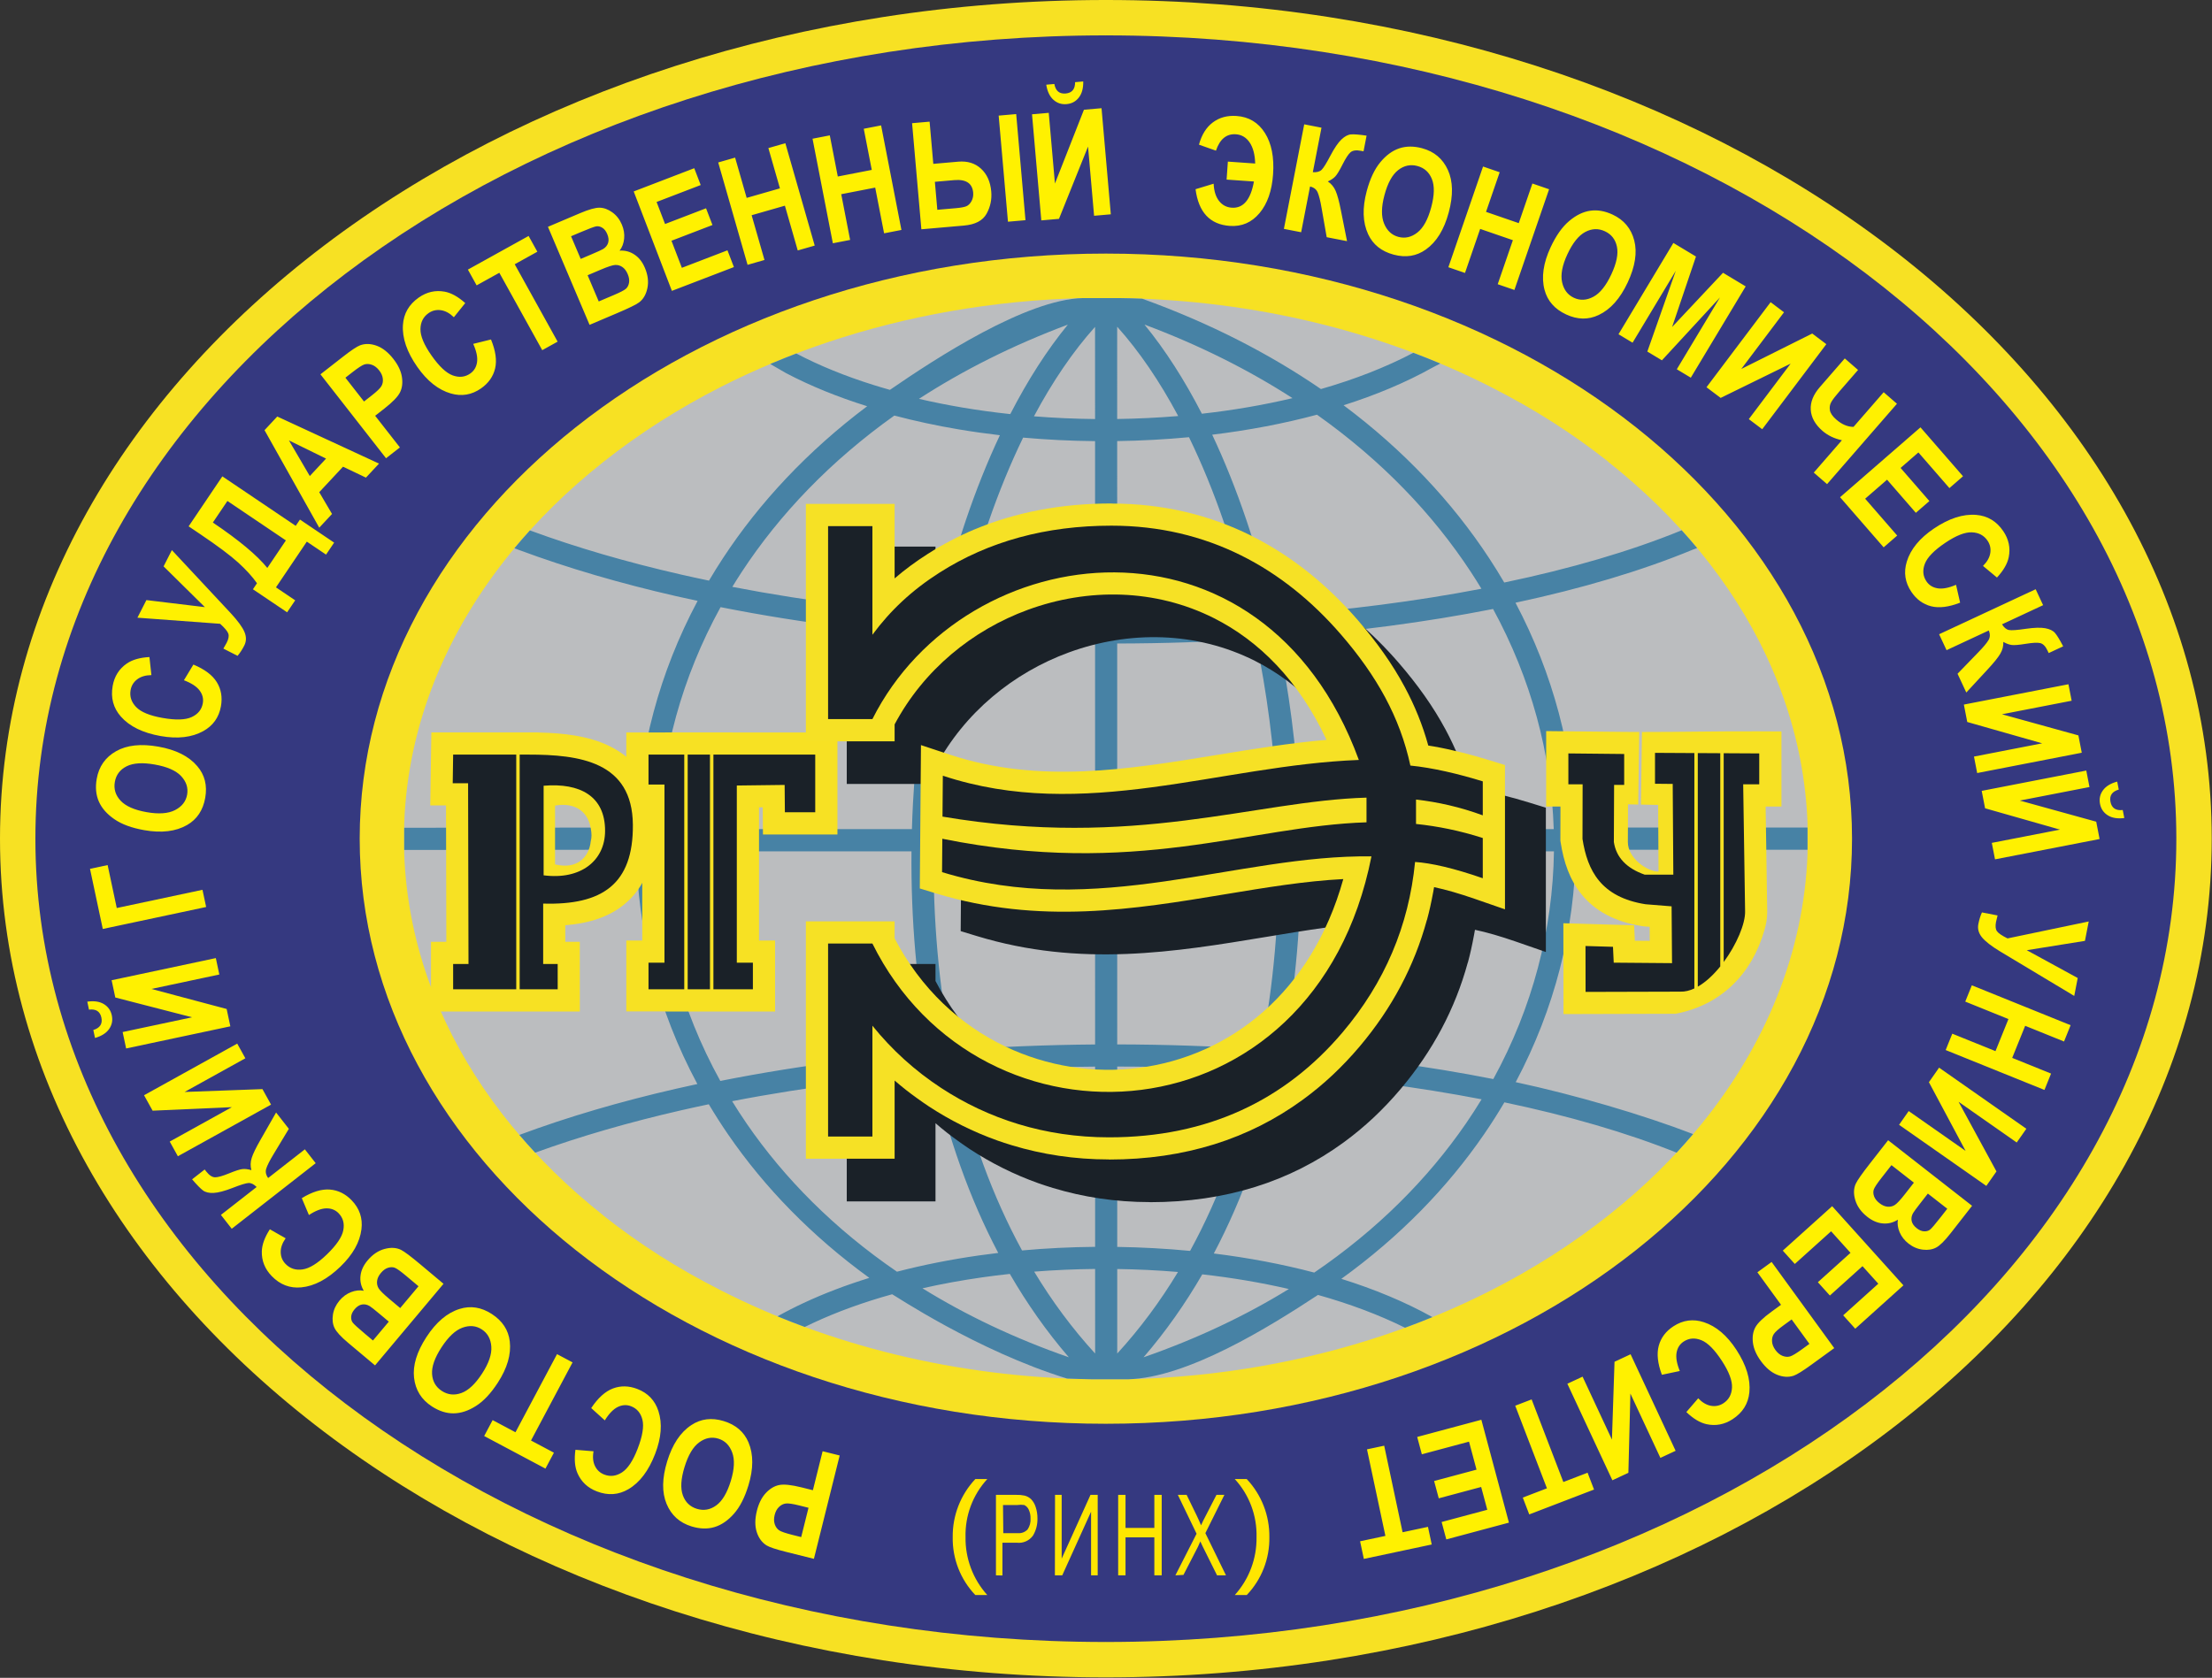 <?xml version="1.0" encoding="UTF-8" standalone="no"?> <svg xmlns="http://www.w3.org/2000/svg" xmlns:xlink="http://www.w3.org/1999/xlink" width="2835px" height="2151px" viewBox="0 0 2835 2151"><rect x="0" y="0" width="2835" height="2151" fill="#333333" stroke="none"/> <!-- Generator: Sketch 39.1 (31720) - http://www.bohemiancoding.com/sketch --> <title>logo</title> <desc>Created with Sketch.</desc> <defs></defs> <g id="Page-1" stroke="none" stroke-width="1" fill="none" fill-rule="evenodd"> <g id="logo" transform="translate(0, -1)"> <g id="Page-1"> <g id="Group"> <g> <g> <path d="M1417.325,0.996 C2199.96,0.996 2834.65,482.487 2834.65,1076.188 C2834.65,1669.89 2199.96,2151.38 1417.325,2151.38 C634.69,2151.38 0,1669.89 0,1076.188 C0,482.487 634.69,0.996 1417.325,0.996" id="Fill-1" fill="#F7E123"></path> <path d="M1417.382,46.356 L1417.382,46.526 L1417.325,46.526 L1417.212,46.526 L1417.212,46.356 C1036.082,46.366 691.509,163.214 442.568,352.063 C197.184,538.214 45.37,794.309 45.36,1076.148 L45.54,1076.148 L45.54,1076.188 L45.54,1076.251 L45.36,1076.251 C45.38,1358.078 197.184,1614.151 442.551,1800.302 C691.504,1989.174 1036.105,2106.018 1417.268,2106.024 L1417.268,2105.847 L1417.325,2105.847 L1417.439,2105.847 L1417.439,2106.024 C1798.569,2106.006 2143.141,1989.163 2392.08,1800.314 C2637.47,1614.163 2789.29,1358.067 2789.29,1076.228 L2789.12,1076.228 L2789.12,1076.188 L2789.12,1076.126 L2789.29,1076.126 C2789.27,794.304 2637.47,538.225 2392.1,352.074 C2143.147,163.214 1798.541,46.356 1417.382,46.356" id="Fill-3" fill="#353980"></path> <path d="M1417.365,326.099 L1417.365,326.227 L1417.325,326.227 L1417.246,326.227 L1417.246,326.099 C1151.58,326.111 911.396,411.216 737.872,548.765 C566.827,684.354 461.002,870.884 460.998,1076.159 L461.121,1076.159 L461.121,1076.188 L461.121,1076.234 L460.998,1076.234 C461.01,1281.501 566.827,1468.018 737.86,1603.603 C911.392,1741.161 1151.596,1826.273 1417.286,1826.277 L1417.286,1826.149 L1417.325,1826.149 L1417.405,1826.149 L1417.405,1826.277 C1683.071,1826.265 1923.255,1741.161 2096.779,1603.611 C2267.82,1468.022 2373.65,1281.493 2373.65,1076.217 L2373.53,1076.217 L2373.53,1076.188 L2373.53,1076.143 L2373.65,1076.143 C2373.64,870.875 2267.82,684.358 2096.791,548.778 C1923.255,411.216 1683.051,326.103 1417.365,326.099" id="Fill-5" fill="#F7E123"></path> <path d="M1435.089,383.15 L1417.371,383.15 L1417.32,383.15 L1387.717,383.15 C1272.035,386.053 1161.839,405.923 1061.011,439.668 C1037.863,447.415 1014.522,456.22 991.072,466.009 C968.106,475.594 945.972,485.816 924.759,496.585 C869.92,524.423 819.11,556.877 773.219,593.258 L773.162,593.184 L773.162,593.303 C750.481,611.277 729.29,629.923 709.723,649.144 C689.864,668.638 671.384,688.889 654.4,709.788 C571.979,811.219 522.524,930.226 518.039,1057.201 L518.039,1076.154 L518.039,1076.182 L518.039,1076.239 L518.039,1094.988 C519.974,1150.197 530.407,1203.96 548.37,1255.412 C554.99,1274.377 562.508,1292.795 570.858,1310.587 C614.752,1404.135 684.4,1488.742 773.202,1559.119 L773.976,1559.893 C796.48,1577.679 820.226,1594.572 845.081,1610.44 C869.237,1625.865 895.674,1640.896 924.269,1655.439 C1061.575,1725.275 1224.657,1766.699 1400.262,1769.226 L1417.286,1769.226 L1417.32,1769.226 L1417.411,1769.226 L1445.721,1769.226 C1561.853,1766.437 1672.453,1746.573 1773.634,1712.708 C1796.782,1704.962 1820.123,1696.157 1843.579,1686.367 C1866.539,1676.782 1888.668,1666.566 1909.892,1655.791 C1964.731,1627.954 2015.535,1595.494 2061.426,1559.119 L2061.483,1559.193 L2061.483,1559.073 C2084.165,1541.099 2105.355,1522.453 2124.922,1503.233 C2144.781,1483.739 2163.26,1463.488 2180.25,1442.588 C2262.58,1341.271 2312.03,1222.39 2316.61,1095.568 L2316.61,1076.222 L2316.61,1076.182 L2316.61,1076.143 L2316.61,1056.524 C2314.6,1001.605 2304.15,948.155 2286.28,896.964 C2279.66,877.999 2272.14,859.581 2263.79,841.789 C2219.9,748.241 2150.25,663.635 2061.449,593.258 L2060.561,592.364 L2060.493,592.307 C2038.039,574.583 2014.339,557.753 1989.564,541.936 C1965.408,526.512 1938.971,511.48 1910.376,496.938 C1773.247,427.192 1610.432,385.769 1435.089,383.15" id="Fill-7" fill="#BBBDBF"></path> <path d="M1431.816,419.833 L1431.828,538.151 C1458.026,537.781 1484.168,536.517 1510.042,534.355 C1486.405,490.091 1460.149,451.388 1431.816,419.833 L1431.816,419.833 L1431.816,419.833 L1431.816,419.833 Z M1431.828,566.467 L1431.845,797.599 C1489.643,797.514 1547.021,795.687 1603.283,792.158 C1583.692,707.438 1556.668,628.933 1523.879,561.492 C1493.485,564.355 1462.676,566.023 1431.828,566.467 L1431.828,566.467 L1431.828,566.467 L1431.828,566.467 Z M1431.845,825.978 L1431.862,1063.963 L1638.213,1063.963 C1637.888,1053.353 1637.456,1042.761 1636.892,1032.186 C1633.039,959.566 1623.619,888.074 1609.441,820.138 C1551.17,823.9 1491.721,825.87 1431.845,825.978 L1431.845,825.978 L1431.845,825.978 L1431.845,825.978 Z M1431.862,1092.421 L1431.879,1339.928 C1494.043,1340.042 1555.752,1342.153 1616.152,1346.211 C1632.515,1263.603 1639.63,1177.727 1638.799,1092.421 L1431.862,1092.421 L1431.862,1092.421 L1431.862,1092.421 Z M1431.879,1368.295 L1431.896,1599.53 C1463.189,1599.996 1494.442,1601.704 1525.267,1604.658 C1563.857,1534.104 1591.729,1456.003 1610.21,1374.209 C1551.739,1370.384 1492.04,1368.386 1431.879,1368.295 L1431.879,1368.295 L1431.879,1368.295 L1431.879,1368.295 Z M1431.896,1627.868 L1431.907,1736.237 C1461.242,1704.193 1487.139,1669.133 1509.763,1631.665 C1484.009,1629.507 1457.975,1628.25 1431.896,1627.868 L1431.896,1627.868 L1431.896,1627.868 L1431.896,1627.868 Z M1403.563,1736.22 L1403.552,1627.806 C1377.404,1628.067 1351.297,1629.211 1325.456,1631.243 C1348.138,1668.865 1374.114,1704.062 1403.563,1736.22 L1403.563,1736.22 L1403.563,1736.22 L1403.563,1736.22 Z M1403.552,1599.45 L1403.535,1368.386 C1344.256,1368.887 1284.67,1371.243 1225.505,1375.501 C1243.952,1456.595 1271.648,1534.036 1309.884,1604.066 C1340.784,1601.277 1372.128,1599.734 1403.552,1599.45 L1403.552,1599.45 L1403.552,1599.45 L1403.552,1599.45 Z M1403.535,1340.002 L1403.517,1092.421 L1196.575,1092.421 C1195.749,1178.148 1202.944,1264.451 1219.506,1347.429 C1280.629,1342.95 1342.235,1340.491 1403.535,1340.002 L1403.535,1340.002 L1403.535,1340.002 L1403.535,1340.002 Z M1403.517,1063.963 L1403.5,825.904 C1344.438,825.431 1285.086,823.138 1226.16,818.977 C1211.845,887.254 1202.323,959.128 1198.453,1032.152 C1197.89,1042.738 1197.474,1053.336 1197.15,1063.963 L1403.517,1063.963 L1403.517,1063.963 L1403.517,1063.963 Z M1403.5,797.514 L1403.483,566.535 C1372.555,566.245 1341.7,564.731 1311.279,562.016 C1278.751,629.007 1251.903,706.897 1232.375,790.917 C1289.263,794.856 1346.527,797.041 1403.5,797.514 L1403.5,797.514 L1403.5,797.514 L1403.5,797.514 Z M1403.483,538.208 L1403.472,420.049 C1375.105,451.644 1348.821,490.398 1325.178,534.708 C1351.08,536.762 1377.268,537.94 1403.483,538.208 L1403.483,538.208 L1403.483,538.208 L1403.483,538.208 Z M1149.59,1631.334 C1183.376,1622.552 1218.715,1615.58 1254.926,1610.435 C1263.031,1609.285 1271.187,1608.226 1279.388,1607.253 C1242.125,1536.438 1215.05,1458.758 1196.939,1377.703 C1161.196,1380.657 1125.657,1384.328 1090.494,1388.705 C1038.723,1395.16 987.822,1403.151 938.333,1412.741 C944.247,1422.383 950.434,1431.928 956.911,1441.359 C1005.495,1512.077 1069.759,1576.672 1149.59,1631.334 L1149.59,1631.334 L1149.59,1631.334 L1149.59,1631.334 Z M1258.933,1638.563 C1232.7,1642.291 1207.059,1646.964 1182.249,1652.593 C1237.947,1687.056 1300.504,1716.903 1369.863,1741.041 C1341.387,1708.024 1316.242,1672.2 1294.249,1634.152 C1282.388,1635.427 1270.606,1636.901 1258.933,1638.563 L1258.933,1638.563 L1258.933,1638.563 L1258.933,1638.563 Z M1555.678,1607.982 C1600.147,1613.485 1643.443,1621.642 1684.4,1632.444 C1765.074,1577.509 1829.93,1512.459 1878.884,1441.199 C1885.873,1431.028 1892.538,1420.715 1898.884,1410.299 C1817.608,1394.625 1729.899,1383.173 1638.805,1376.223 C1620.648,1458.086 1593.345,1536.54 1555.678,1607.982 L1555.678,1607.982 L1555.678,1607.982 L1555.678,1607.982 Z M1651.85,1653.52 C1616.214,1645.273 1578.974,1639.007 1540.897,1634.721 C1518.978,1672.57 1493.952,1708.206 1465.608,1741.064 C1534.397,1717.136 1596.493,1687.596 1651.85,1653.52 L1651.85,1653.52 L1651.85,1653.52 L1651.85,1653.52 Z M923.177,1386.764 C976.507,1376.155 1031.341,1367.413 1087.045,1360.475 C1121.411,1356.194 1156.147,1352.597 1191.077,1349.666 C1174.588,1265.783 1167.399,1178.786 1168.202,1092.421 L844.182,1092.421 C845.577,1193.55 871.98,1294.218 923.177,1386.764 L923.177,1386.764 L923.177,1386.764 L923.177,1386.764 Z M1644.621,1348.272 C1739.057,1355.614 1829.924,1367.737 1913.888,1384.357 C1964.247,1292.476 1990.207,1192.674 1991.601,1092.421 L1667.177,1092.421 C1667.986,1178.302 1660.899,1264.821 1644.621,1348.272 L1644.621,1348.272 L1644.621,1348.272 L1644.621,1348.272 Z M844.461,1063.963 L1168.76,1063.963 C1169.084,1052.858 1169.522,1041.771 1170.109,1030.706 C1173.985,957.586 1183.473,885.512 1197.724,816.831 C1160.552,813.826 1123.591,810.058 1087.045,805.522 C1031.46,798.624 976.746,789.91 923.512,779.357 C873.927,869.536 847.631,966.681 844.461,1063.963 L844.461,1063.963 L844.461,1063.963 L844.461,1063.963 Z M1666.614,1063.963 L1991.339,1063.963 C1988.209,967.535 1962.358,871.215 1913.586,781.708 C1827.716,798.635 1734.635,810.883 1637.905,818.152 C1652.003,886.446 1661.378,958.069 1665.237,1030.74 C1665.823,1041.794 1666.284,1052.87 1666.614,1063.963 L1666.614,1063.963 L1666.614,1063.963 L1666.614,1063.963 Z M938.578,753.352 C987.987,762.897 1038.802,770.871 1090.494,777.291 C1127.916,781.936 1165.772,785.749 1203.843,788.783 C1223.075,705.007 1249.467,626.924 1281.489,558.948 C1263.6,556.865 1245.893,554.367 1228.476,551.424 C1200.235,546.654 1172.715,540.752 1146.227,533.751 C1064.312,592.091 999.143,660.305 950.616,734.302 C946.478,740.614 942.477,746.961 938.578,753.352 L938.578,753.352 L938.578,753.352 L938.578,753.352 Z M1631.838,790.2 C1725.346,783.336 1815.388,771.765 1898.674,755.771 C1894.331,748.583 1889.835,741.451 1885.185,734.365 C1836.327,659.878 1770.617,591.243 1687.901,532.642 C1645.287,544.082 1600.073,552.636 1553.612,558.294 C1585.923,626.804 1612.515,705.622 1631.838,790.2 L1631.838,790.2 L1631.838,790.2 L1631.838,790.2 Z M1177.775,512.317 C1195.841,516.523 1214.327,520.228 1233.144,523.41 C1253.366,526.83 1273.97,529.648 1294.813,531.879 C1317.147,488.44 1341.905,449.777 1368.605,417.175 C1297.789,443.67 1234.185,475.759 1177.775,512.317 L1177.775,512.317 L1177.775,512.317 L1177.775,512.317 Z M1540.367,531.395 C1580.294,526.927 1619.316,520.262 1656.528,511.429 C1600.397,475.218 1537.169,443.408 1466.826,417.124 C1493.423,449.617 1518.096,488.127 1540.367,531.395 L1540.367,531.395 L1540.367,531.395 L1540.367,531.395 Z M1435.089,383.15 L1387.717,383.15 C1315.098,384.938 1199.978,459.862 1140.575,500.797 C1133.323,498.753 1126.146,496.636 1119.077,494.416 C1083.453,483.227 1050.288,469.806 1020.583,454.188 L1020.572,454.182 C1010.765,457.939 1000.924,461.894 991.072,466.009 L987.19,467.637 C995.358,472.407 1005.267,478.212 1007.356,479.311 C1038.666,495.777 1073.43,509.858 1110.631,521.543 L1111.411,521.782 C1034.904,579.245 973.28,645.359 926.5,716.692 C920.291,726.163 914.36,735.714 908.674,745.361 C896.517,742.823 884.433,740.222 872.475,737.49 C804.21,721.894 739.257,703.089 679.141,680.983 C672.346,688.496 665.726,696.106 659.323,703.806 L664.326,705.742 L665.225,706.077 C727.902,729.362 795.427,749.021 866.135,765.174 C875.395,767.291 884.724,769.334 894.092,771.332 C844.899,863.548 818.849,962.634 815.769,1061.913 L518.039,1062.198 L518.039,1076.182 L518.039,1090.656 L815.508,1090.372 C816.868,1193.51 843.015,1296.113 893.768,1390.726 C884.507,1392.706 875.287,1394.75 866.135,1396.85 C795.57,1413.02 728.186,1432.685 665.618,1455.975 C672.192,1463.664 678.959,1471.245 685.914,1478.719 C744.14,1457.608 806.777,1439.589 872.475,1424.534 C884.354,1421.814 896.352,1419.184 908.424,1416.657 C916.176,1429.719 924.4,1442.616 933.126,1455.315 C979.717,1523.131 1040.106,1585.483 1114.165,1639.246 C1084.37,1648.455 1056.094,1659.206 1029.878,1671.461 C1018.278,1676.879 1007.14,1682.571 996.536,1688.501 L996.565,1688.558 C1008.05,1693.277 1019.673,1697.819 1031.443,1702.156 C1034.898,1700.448 1038.37,1698.786 1041.887,1697.141 C1072.884,1682.65 1107.062,1670.334 1143.438,1660.231 C1144.143,1660.037 1252.091,1732.799 1367.58,1768.298 C1378.423,1768.754 1389.317,1769.067 1400.268,1769.226 L1445.721,1769.226 C1521.71,1767.433 1626.647,1702.309 1689.187,1661.102 C1729.393,1672.405 1766.997,1686.418 1800.794,1703.152 C1812.32,1698.906 1823.897,1694.415 1835.502,1689.68 L1835.644,1689.429 C1800.868,1670.049 1761.539,1653.725 1719.119,1640.47 C1794.039,1586.388 1855.036,1523.546 1902.02,1455.155 C1911.252,1441.712 1919.949,1428.052 1928.105,1414.198 C2009.963,1431.37 2084.614,1452.958 2148.77,1478.713 C2156.05,1470.876 2163.12,1462.936 2169.97,1454.893 C2105.542,1430.072 2018.836,1404.665 1942.596,1388.307 C1992.535,1294.366 2018.267,1192.634 2019.627,1090.372 L2316.61,1090.372 L2316.61,1076.182 L2316.61,1061.913 L2019.382,1061.913 C2016.343,963.476 1990.708,865.233 1942.312,773.694 C2027.043,755.589 2104.074,732.788 2169.76,705.577 L2175.16,703.613 C2168.75,695.912 2162.14,688.314 2155.35,680.824 C2089.685,707.688 2012.643,730.108 1927.906,747.803 C1921.799,737.347 1915.373,727 1908.651,716.755 C1861.513,644.881 1799.32,578.311 1721.994,520.541 C1763.326,507.439 1801.66,491.405 1835.644,472.407 L1845.895,467.04 C1834.535,462.259 1823.043,457.671 1811.404,453.266 C1775.968,471.923 1735.984,487.427 1692.961,499.767 C1626.727,454.353 1550.368,415.103 1463.866,383.924 C1454.31,383.549 1444.725,383.293 1435.089,383.15 L1435.089,383.15 L1435.089,383.15 L1435.089,383.15 Z" id="Fill-9" fill="#4782A5"></path> <path d="M1890.375,1192.998 C1889.988,1195.343 1889.561,1197.671 1889.135,1200.01 L1889.117,1200.004 C1886.79,1212.708 1884.166,1224.422 1881.257,1235.105 L1881.149,1235.105 C1865.03,1294.235 1836.344,1348.26 1795.137,1397.089 L1795.165,1397.112 L1795.114,1397.174 L1794.784,1397.51 C1783.811,1410.476 1772.257,1422.667 1760.139,1434.033 C1748.221,1445.212 1735.466,1455.781 1721.903,1465.685 C1653.552,1515.578 1571.097,1542.209 1473.815,1542.209 L1473.695,1542.209 L1473.695,1542.095 C1429.562,1542.084 1388.065,1535.669 1349.544,1523.99 C1342.435,1521.833 1336.236,1519.807 1330.983,1517.94 C1299.389,1506.687 1270.008,1491.883 1243.047,1474.222 L1242.825,1474.108 L1242.774,1474.074 L1242.785,1474.057 C1238.75,1471.411 1233.838,1467.984 1228.141,1463.892 C1222.409,1459.771 1217.623,1456.197 1213.781,1453.169 C1208.744,1449.202 1203.82,1445.132 1198.977,1440.932 L1198.977,1512.726 L1198.977,1541.184 L1170.519,1541.184 L1113.704,1541.184 L1085.246,1541.19 L1085.246,1512.726 L1085.246,1265.31 L1085.246,1236.852 L1113.704,1236.852 L1170.513,1236.852 L1170.519,1236.852 L1198.977,1236.852 L1198.977,1258.651 C1232.694,1323.524 1283.378,1369.985 1341.137,1397.43 C1394.633,1422.855 1454.173,1432.11 1511.926,1424.716 C1569.554,1417.34 1625.497,1393.367 1671.93,1352.341 C1717.161,1312.375 1753.565,1255.987 1774.032,1182.651 C1724.987,1185.189 1674.491,1193.544 1623.044,1202.065 C1506.297,1221.411 1384.752,1241.553 1251.55,1200.892 L1231.26,1194.7 L1231.431,1173.544 L1231.778,1130.76 L1231.818,1125.632 L1232.005,1102.364 L1232.432,1049.927 L1232.751,1010.899 L1269.673,1023.136 C1383.693,1060.923 1498.027,1042.198 1612.35,1023.478 C1658.828,1015.868 1705.323,1008.27 1752.541,1004.177 C1716.991,927.961 1665.766,877.111 1608.218,848.147 C1570.721,829.285 1530.436,819.557 1490.008,818.049 C1449.335,816.535 1408.367,823.32 1369.812,837.441 C1298.66,863.497 1236.12,914.517 1198.977,984.359 L1198.977,1006.033 L1170.519,1006.033 L1170.513,1006.033 L1113.704,1006.033 L1085.246,1006.033 L1085.246,977.575 L1085.246,730.159 L1085.246,701.706 L1113.704,701.7 L1170.519,701.7 L1198.977,701.706 L1198.977,730.159 L1198.977,797.212 C1211.823,786.159 1225.858,775.737 1241.323,765.885 L1241.436,765.771 L1241.545,765.703 L1241.567,765.737 C1251.033,759.721 1260.72,754.104 1270.6,748.936 C1281.267,743.358 1291.409,738.548 1301.005,734.524 L1301.119,734.524 C1354.182,712.276 1412.789,701.137 1476.906,701.137 L1476.985,701.137 L1476.985,701.251 C1543.196,701.262 1602.549,715.941 1655.214,742.054 C1663.518,746.169 1671.936,750.751 1680.41,755.743 C1722.529,780.547 1759.86,812.802 1792.559,850.622 C1816.777,878.631 1836.845,906.793 1852.674,936.259 C1865.583,960.295 1875.708,985.179 1882.953,1011.486 C1885.549,1011.884 1887.882,1012.254 1889.926,1012.618 C1912.732,1016.631 1937.548,1022.971 1961.128,1030.262 L1981.254,1036.489 L1981.248,1057.389 L1981.248,1100.958 L1981.248,1109.371 L1981.248,1130.02 L1981.248,1141.693 L1981.248,1181.592 L1981.248,1221.462 L1943.564,1208.382 L1942.596,1208.047 C1937.667,1206.339 1932.863,1204.74 1928.213,1203.26 C1923.296,1201.695 1918.845,1200.334 1914.895,1199.196 C1905.993,1196.629 1897.826,1194.586 1890.375,1192.998" id="Fill-11" fill="#1A2128"></path> <path d="M711.373,1109.126 C739.035,1116.092 755.017,1100.366 757.117,1079.609 C757.754,1077.088 758.096,1074.555 758.107,1072.096 C758.119,1069.523 757.806,1066.552 757.214,1063.28 C753.941,1042.016 737.435,1029.113 711.373,1033.774 L711.373,1109.126 L711.373,1109.126 L711.373,1109.126 Z M724.498,1187.136 L724.492,1208.383 L743.081,1208.383 L743.093,1236.841 L743.11,1269.272 L743.127,1297.73 L714.765,1297.73 L690.098,1297.73 L666.039,1297.73 L661.64,1297.73 L637.581,1297.73 L580.773,1297.73 L552.445,1297.73 L552.428,1269.272 L552.411,1236.841 L552.4,1208.383 L572.047,1208.383 L571.643,1033.569 L551.455,1033.569 L551.882,1004.775 L552.428,968.064 L552.849,939.942 L580.773,939.942 L637.581,939.942 L661.64,939.942 L666.039,939.942 L676.939,939.942 L690.098,939.942 L690.098,940.084 C722.165,940.761 754.243,944.353 780.868,957.358 C815.508,974.274 838.997,1004.417 839.464,1058.038 C839.874,1105.523 826.544,1138.552 800.351,1160.203 C780.971,1176.219 755.626,1184.7 724.498,1187.136 L724.498,1187.136 L724.498,1187.136 L724.498,1187.136 Z" id="Fill-13" fill="#F7E123"></path> <polygon id="Fill-15" fill="#F7E123" points="1044.841 1070.787 1005.944 1070.787 977.85 1070.787 977.6 1042.551 977.543 1035.971 972.791 1036.034 972.791 1206.732 993.4 1206.732 993.4 1235.19 993.4 1269.272 993.4 1297.73 964.942 1297.73 938.402 1297.73 914.343 1297.73 909.943 1297.73 885.885 1297.73 881.377 1297.73 852.919 1297.73 852.919 1297.616 831.154 1297.616 802.696 1297.616 802.696 1269.272 802.696 1235.19 802.696 1206.732 823.157 1206.732 823.157 1035.22 802.696 1035.22 802.696 1006.761 802.696 968.4 802.696 940.055 831.154 940.055 852.919 940.055 852.919 939.942 881.377 939.942 909.943 939.942 938.402 939.942 938.402 940.055 1044.841 940.055 1073.299 940.055 1073.299 968.4 1073.299 1042.329 1073.299 1070.787"></polygon> <path d="M1837.978,1138.307 C1837.591,1140.652 1837.164,1142.98 1836.737,1145.319 L1836.72,1145.313 C1834.392,1158.017 1831.768,1169.731 1828.86,1180.414 L1828.752,1180.414 C1812.633,1239.544 1783.947,1293.569 1742.74,1342.398 L1742.768,1342.421 L1742.717,1342.483 L1742.387,1342.819 C1731.413,1355.785 1719.859,1367.976 1707.742,1379.342 C1695.823,1390.521 1683.068,1401.09 1669.505,1410.994 C1601.154,1460.887 1518.699,1487.518 1421.418,1487.518 L1421.298,1487.518 L1421.298,1487.404 C1377.165,1487.393 1335.667,1480.978 1297.146,1469.299 C1290.037,1467.142 1283.839,1465.116 1278.586,1463.249 C1246.991,1451.996 1217.611,1437.192 1190.65,1419.531 L1190.428,1419.417 L1190.377,1419.383 L1190.388,1419.366 C1186.353,1416.719 1181.441,1413.293 1175.743,1409.201 C1170.012,1405.08 1165.225,1401.506 1161.383,1398.478 C1156.346,1394.511 1151.423,1390.441 1146.579,1386.241 L1146.579,1458.035 L1146.579,1486.493 L1118.121,1486.493 L1061.307,1486.493 L1032.849,1486.499 L1032.849,1458.035 L1032.849,1210.619 L1032.849,1182.161 L1061.307,1182.161 L1118.115,1182.161 L1118.121,1182.161 L1146.579,1182.161 L1146.579,1203.96 C1180.297,1268.833 1230.981,1315.294 1288.74,1342.739 C1342.235,1368.164 1401.776,1377.419 1459.529,1370.025 C1517.157,1362.649 1573.1,1338.676 1619.533,1297.65 C1664.764,1257.684 1701.168,1201.297 1721.635,1127.96 C1672.59,1130.498 1622.094,1138.853 1570.647,1147.374 C1453.9,1166.72 1332.355,1186.862 1199.153,1146.201 L1178.862,1140.009 L1179.033,1118.853 L1179.38,1076.069 L1179.42,1070.941 L1179.608,1047.673 L1180.035,995.236 L1180.354,956.208 L1217.275,968.445 C1331.296,1006.232 1445.63,987.507 1559.952,968.787 C1606.43,961.177 1652.925,953.579 1700.143,949.486 C1664.593,873.27 1613.369,822.42 1555.82,793.456 C1518.324,774.593 1478.038,764.866 1437.61,763.358 C1396.938,761.844 1355.969,768.629 1317.414,782.75 C1246.263,808.806 1183.723,859.826 1146.579,929.668 L1146.579,951.342 L1118.121,951.342 L1118.115,951.342 L1061.307,951.342 L1032.849,951.342 L1032.849,922.884 L1032.849,675.468 L1032.849,647.015 L1061.307,647.009 L1118.121,647.009 L1146.579,647.015 L1146.579,675.468 L1146.579,742.521 C1159.425,731.468 1173.461,721.046 1188.925,711.194 L1189.039,711.08 L1189.147,711.012 L1189.17,711.046 C1198.635,705.03 1208.322,699.412 1218.203,694.244 C1228.869,688.667 1239.012,683.857 1248.608,679.833 L1248.722,679.833 C1301.785,657.585 1360.392,646.446 1424.508,646.446 L1424.588,646.446 L1424.588,646.56 C1490.799,646.571 1550.151,661.25 1602.816,687.363 C1611.12,691.478 1619.538,696.06 1628.013,701.052 C1670.131,725.856 1707.463,758.11 1740.161,795.931 C1764.379,823.94 1784.448,852.102 1800.277,881.568 C1813.185,905.604 1823.311,930.488 1830.556,956.794 C1833.151,957.193 1835.485,957.563 1837.528,957.927 C1860.335,961.94 1885.15,968.28 1908.731,975.571 L1928.857,981.798 L1928.851,1002.698 L1928.851,1046.267 L1928.851,1054.679 L1928.851,1075.329 L1928.851,1087.002 L1928.851,1126.901 L1928.851,1166.771 L1891.167,1153.692 L1890.199,1153.356 C1885.27,1151.648 1880.466,1150.049 1875.816,1148.569 C1870.899,1147.004 1866.448,1145.644 1862.498,1144.505 C1853.596,1141.938 1845.428,1139.895 1837.978,1138.307" id="Fill-17" fill="#F6E125"></path> <path d="M2254.85,938.547 L2283.19,938.706 L2283.19,966.891 L2283.19,1006.494 L2283.19,1034.952 L2262.92,1034.952 L2264.94,1168.848 L2264.94,1168.962 L2264.95,1170.208 L2264.95,1170.653 C2264.91,1174.796 2264.55,1178.837 2263.9,1182.651 C2263.33,1185.997 2262.39,1189.873 2261.15,1194.182 C2245.12,1249.601 2205.99,1289.483 2147.513,1300.65 L2032.149,1300.968 L2003.855,1301.048 L2003.804,1272.624 L2003.707,1213.778 L2003.662,1184.58 L2032.832,1185.434 L2068.046,1186.47 L2094.364,1187.249 L2095.303,1207.016 L2114.399,1207.176 L2114.262,1189.19 L2106.732,1188.587 L2104.512,1188.257 C2068.41,1182.525 2044.26,1168.251 2027.789,1148.523 C2011.687,1129.234 2004.077,1105.916 2000.184,1080.855 L1999.854,1078.704 L1999.854,1076.518 L1999.951,1034.952 L1981.635,1034.952 L1981.635,1006.494 L1981.635,966.891 L1981.635,938.257 L2010.315,938.547 L2081.842,939.281 C2088.194,939.35 2094.552,939.367 2100.915,939.384 L2099.606,1032.414 L2086.549,1032.169 L2086.333,1080.389 C2086.248,1101.214 2110.858,1118.266 2125.651,1118.426 L2125.156,1032.898 L2103.118,1032.482 L2104.427,939.401 C2154.52,939.475 2204.75,938.274 2254.85,938.547" id="Fill-19" fill="#F7E123"></path> <path d="M876.977,1269.272 L831.154,1269.272 L831.154,1235.19 L851.615,1235.19 L851.615,1006.761 L831.154,1006.761 L831.154,968.4 L876.977,968.4 L876.977,1269.272 L876.977,1269.272 L876.977,1269.272 Z M881.377,1269.272 L909.943,1269.272 L909.943,968.4 L881.377,968.4 L881.377,1269.272 L881.377,1269.272 L881.377,1269.272 Z M1044.841,1042.329 L1005.944,1042.329 L1005.637,1007.274 L944.332,1008.036 L944.332,1235.19 L964.942,1235.19 L964.942,1269.272 L914.343,1269.272 L914.343,968.4 L1044.841,968.4 L1044.841,1042.329 L1044.841,1042.329 L1044.841,1042.329 Z" id="Fill-21" fill="#1A2128"></path> <path d="M1813.612,1106.047 C1805.598,1187.881 1774.636,1260.706 1720.759,1324.412 C1647.16,1411.403 1548.023,1459.06 1421.418,1459.06 C1338.855,1459.06 1266.4,1435.172 1206.211,1395.74 C1172.624,1373.73 1143.261,1347.116 1118.121,1315.955 L1118.121,1458.035 L1061.307,1458.035 L1061.307,1210.62 L1118.115,1210.62 L1118.121,1210.62 L1118.121,1210.631 C1257.236,1491.365 1685.043,1467.278 1757.714,1098.875 C1585.354,1096.513 1406.95,1179.999 1207.378,1119.075 L1207.725,1076.291 C1455.772,1126.184 1601.228,1059.95 1751.38,1055.203 L1751.38,1023.563 C1607.324,1027.712 1454.919,1089.615 1207.952,1047.895 L1208.379,995.458 C1389.129,1055.362 1563.84,981.991 1741.562,975.258 C1619.003,640.629 1237.276,686.111 1118.121,922.872 L1118.121,922.884 L1118.115,922.884 L1061.307,922.884 L1061.307,675.468 L1118.121,675.468 L1118.121,814.759 C1141.121,783.643 1168.72,757.672 1204.156,735.093 C1267.106,694.973 1340.562,674.904 1424.508,674.904 C1547.687,674.904 1645.173,729.447 1718.704,814.498 C1764.374,867.316 1794.226,920.413 1807.602,982.458 C1835.633,985.162 1869.265,993.079 1900.393,1002.698 L1900.393,1046.267 C1871.263,1035.573 1842.964,1029.243 1814.824,1026.028 L1814.824,1057.309 C1842.503,1060.172 1870.813,1065.824 1900.393,1075.329 L1900.393,1126.901 C1863.226,1113.958 1833.994,1107.356 1813.612,1106.047" id="Fill-23" fill="#1A2128"></path> <path d="M2209.16,966.641 L2254.73,966.891 L2254.73,1006.494 L2234.15,1006.494 L2236.59,1169.184 C2237.04,1185.109 2225.65,1211.991 2209.16,1234.319 L2209.16,966.641 L2209.16,966.641 L2209.16,966.641 Z M2175.97,966.459 L2204.76,966.618 L2204.76,1240.005 C2196.04,1250.802 2186.14,1260.091 2175.97,1265.897 L2175.97,966.459 L2175.97,966.459 L2175.97,966.459 Z M2144.61,1122.325 L2143.824,1005.987 L2121.132,1005.76 L2121.132,966.157 L2171.57,966.436 L2171.57,1268.185 C2165.61,1270.968 2159.61,1272.47 2153.69,1272.288 L2032.149,1272.624 L2032.052,1213.778 L2067.266,1214.814 L2068.234,1235.139 L2142.965,1235.759 L2142.401,1162.923 L2108.957,1160.242 C2051.95,1151.193 2034.539,1117.333 2028.199,1076.518 L2028.358,1006.494 L2010.094,1006.494 L2010.094,966.891 L2081.62,967.626 L2081.62,1007.228 L2068.706,1007.228 L2068.399,1080.537 C2071.415,1100.161 2084.552,1114.072 2107.808,1122.274 L2144.61,1122.325 L2144.61,1122.325 L2144.61,1122.325 Z" id="Fill-25" fill="#1A2128"></path> <path d="M661.64,1269.272 L580.773,1269.272 L580.756,1236.841 L600.454,1236.841 L599.925,1005.111 L580.226,1005.111 L580.773,968.4 L661.64,968.4 L661.64,1269.272 L661.64,1269.272 L661.64,1269.272 Z M696.734,1123.156 C744.163,1129.348 775.376,1104.493 775.501,1066.307 C775.649,1021.657 743.468,1004.394 696.734,1008.321 L696.734,1123.156 L696.734,1123.156 L696.734,1123.156 Z M696.159,1159.4 L696.142,1236.841 L714.748,1236.841 L714.765,1269.272 L666.039,1269.272 L666.039,968.4 L676.939,968.4 C742.666,968.4 810.419,977.176 811.119,1058.259 C811.78,1134.647 771.745,1161.597 696.159,1159.4 L696.159,1159.4 L696.159,1159.4 L696.159,1159.4 Z" id="Fill-27" fill="#1A2128"></path> <path d="M1774.044,1854.39 L1797.63,1965.343 L1830.158,1958.428 L1834.967,1981.035 L1747.953,1999.527 L1743.149,1976.926 L1775.586,1970.027 L1752,1859.074 L1774.044,1854.39 L1774.044,1854.39 L1774.044,1854.39 Z M1898.577,1821.128 L1933.916,1953.021 L1853.641,1974.529 L1847.659,1952.207 L1906.164,1936.532 L1898.327,1907.3 L1843.971,1921.859 L1838.024,1899.662 L1892.379,1885.097 L1882.76,1849.199 L1822.298,1865.398 L1816.338,1843.166 L1898.577,1821.128 L1898.577,1821.128 L1898.577,1821.128 Z M1963.018,1795.043 L2003.668,1900.942 L2034.716,1889.024 L2042.997,1910.601 L1959.95,1942.48 L1951.669,1920.903 L1982.626,1909.019 L1941.976,1803.12 L1963.018,1795.043 L1963.018,1795.043 L1963.018,1795.043 Z M2089.839,1737.171 L2147.547,1860.918 L2128.041,1870.014 L2089.589,1787.553 L2087.016,1889.149 L2066.498,1898.711 L2008.796,1774.963 L2028.295,1765.868 L2065.929,1846.57 L2069.241,1746.778 L2089.839,1737.171 L2089.839,1737.171 L2089.839,1737.171 Z M2152.91,1758.634 L2129.931,1763.472 C2124.479,1748.776 2123.152,1736.334 2125.975,1726.089 C2128.81,1715.867 2135.099,1707.574 2144.838,1701.251 C2157.07,1693.305 2170.05,1691.586 2183.77,1696.066 C2199.6,1701.245 2213.51,1713.095 2225.52,1731.57 C2238.2,1751.115 2243.73,1769.254 2242.07,1786.028 C2240.63,1800.564 2233.48,1812.027 2220.56,1820.422 C2210.05,1827.247 2198.91,1829.364 2187.17,1826.797 C2178.8,1824.947 2170.18,1819.785 2161.3,1811.259 L2176.5,1793.62 C2181.73,1799.05 2187.19,1802.255 2192.9,1803.239 C2198.63,1804.224 2203.91,1803.143 2208.74,1800.012 C2215.67,1795.51 2219.37,1788.822 2219.81,1779.932 C2220.27,1771.07 2215.98,1759.675 2206.94,1745.759 C2197.58,1731.331 2188.78,1722.452 2180.56,1719.145 C2172.33,1715.81 2164.81,1716.368 2157.99,1720.801 C2152.97,1724.057 2149.92,1728.81 2148.799,1735.031 C2147.678,1741.291 2149.038,1749.169 2152.91,1758.634 L2152.91,1758.634 L2152.91,1758.634 L2152.91,1758.634 Z M2319.03,1723.847 L2296.26,1692.52 L2286.16,1699.862 C2279.37,1704.797 2275.1,1708.604 2273.35,1711.336 C2271.62,1714.04 2270.87,1717.221 2271.14,1720.836 C2271.38,1724.473 2272.81,1728.07 2275.45,1731.695 C2278.1,1735.349 2281.16,1737.882 2284.57,1739.22 C2288.02,1740.557 2291.22,1740.791 2294.22,1739.948 C2297.2,1739.077 2302.49,1735.867 2310.13,1730.318 L2319.03,1723.847 L2319.03,1723.847 L2319.03,1723.847 Z M2270.59,1618.83 L2350.85,1729.293 L2321.44,1750.654 C2310.49,1758.617 2302.95,1763.273 2298.81,1764.667 C2292.21,1766.87 2285.13,1766.437 2277.6,1763.42 C2270.04,1760.381 2263.08,1754.473 2256.68,1745.68 C2250.87,1737.683 2247.54,1729.891 2246.62,1722.304 C2245.7,1714.717 2246.74,1708.189 2249.68,1702.713 C2252.59,1697.261 2259.58,1690.488 2270.64,1682.451 L2282.63,1673.743 L2252.35,1632.08 L2270.59,1618.83 L2270.59,1618.83 L2270.59,1618.83 Z M2348.17,1547.337 L2439.53,1648.808 L2377.77,1704.415 L2362.32,1687.238 L2407.32,1646.713 L2387.07,1624.22 L2345.25,1661.876 L2329.87,1644.795 L2371.69,1607.139 L2346.82,1579.523 L2300.3,1621.408 L2284.9,1604.299 L2348.17,1547.337 L2348.17,1547.337 L2348.17,1547.337 Z M2452.93,1517.177 L2424.17,1494.712 L2411.25,1511.246 C2405.59,1518.486 2402.36,1523.415 2401.5,1526.05 C2400.64,1528.697 2400.8,1531.6 2401.93,1534.747 C2403.08,1537.866 2405.34,1540.758 2408.78,1543.438 C2412.31,1546.199 2415.77,1547.701 2419.21,1547.997 C2422.66,1548.282 2425.79,1547.536 2428.55,1545.738 C2431.35,1543.928 2435.73,1539.198 2441.67,1531.583 L2452.93,1517.177 L2452.93,1517.177 L2452.93,1517.177 Z M2495.72,1550.61 L2470.84,1531.173 L2461.66,1542.926 C2456.16,1549.967 2452.89,1554.418 2451.82,1556.296 C2449.93,1559.699 2449.37,1563.052 2450.1,1566.404 C2450.84,1569.734 2453.01,1572.796 2456.59,1575.596 C2459.77,1578.083 2462.89,1579.421 2465.96,1579.563 C2469.03,1579.706 2471.57,1578.988 2473.62,1577.4 C2475.64,1575.795 2480.34,1570.303 2487.68,1560.906 L2495.72,1550.61 L2495.72,1550.61 L2495.72,1550.61 Z M2527.51,1546.842 L2499.91,1582.164 C2492.39,1591.789 2486.22,1597.89 2481.38,1600.412 C2476.58,1602.945 2470.88,1603.832 2464.31,1603.047 C2457.79,1602.267 2451.67,1599.666 2446.06,1595.278 C2440.87,1591.231 2437.09,1586.416 2434.7,1580.844 C2432.32,1575.266 2431.54,1569.859 2432.39,1564.634 C2426.45,1568.425 2420.08,1570.024 2413.26,1569.455 C2406.45,1568.937 2399.81,1566.125 2393.34,1561.071 C2385.53,1554.964 2380.38,1547.878 2377.92,1539.91 C2375.45,1531.924 2375.6,1524.866 2378.33,1518.731 C2380.26,1514.462 2386.28,1505.817 2396.44,1492.817 L2419.91,1462.776 L2527.51,1546.842 L2527.51,1546.842 L2527.51,1546.842 Z M2485.22,1369.746 L2597.07,1448.063 L2584.72,1465.696 L2510.19,1413.504 L2558.76,1502.777 L2545.77,1521.321 L2433.93,1443.004 L2446.27,1425.376 L2519.21,1476.448 L2472.18,1388.369 L2485.22,1369.746 L2485.22,1369.746 L2485.22,1369.746 Z M2527.2,1264.166 L2653.8,1315.311 L2645.36,1336.211 L2595.55,1316.085 L2578.93,1357.208 L2628.74,1377.333 L2620.27,1398.318 L2493.66,1347.168 L2502.14,1326.182 L2557.5,1348.545 L2574.11,1307.428 L2518.76,1285.06 L2527.2,1264.166 L2527.2,1264.166 L2527.2,1264.166 Z M2572.96,1204.04 L2677,1182.326 L2672.16,1207.198 L2597.61,1219.162 L2662.9,1254.821 L2658.44,1277.792 L2563.78,1220.944 C2552.25,1213.977 2544.37,1207.847 2540.11,1202.577 C2535.88,1197.352 2534.36,1191.712 2535.52,1185.752 C2536.63,1180.01 2538.19,1175.001 2540.16,1170.715 L2560.19,1174.614 C2559.23,1178.217 2558.56,1180.971 2558.19,1182.878 C2557.16,1188.211 2557.54,1192.207 2559.37,1194.796 C2561.23,1197.42 2565.75,1200.505 2572.96,1204.04 L2572.96,1204.04 L2572.96,1204.04 L2572.96,1204.04 Z M2720.6,1039.449 L2722.6,1049.722 C2713.97,1050.809 2706.9,1049.659 2701.49,1046.273 C2696.03,1042.869 2692.72,1037.969 2691.47,1031.571 C2690.23,1025.145 2691.46,1019.368 2695.25,1014.166 C2699,1008.998 2705.11,1005.247 2713.51,1002.999 L2715.5,1013.239 C2706.89,1015.726 2703.34,1020.974 2704.89,1028.965 C2706.44,1036.927 2711.69,1040.439 2720.6,1039.449 L2720.6,1039.449 L2720.6,1039.449 L2720.6,1039.449 Z M2539.84,1014.901 L2673.87,988.85 L2677.97,1009.972 L2588.66,1027.331 L2686.61,1054.412 L2690.93,1076.632 L2556.9,1102.683 L2552.79,1081.561 L2640.2,1064.572 L2544.17,1037.217 L2539.84,1014.901 L2539.84,1014.901 L2539.84,1014.901 Z M2516.98,904.266 L2651.01,878.216 L2655.12,899.337 L2565.8,916.697 L2663.76,943.778 L2668.08,965.998 L2534.04,992.049 L2529.93,970.927 L2617.35,953.937 L2521.32,926.583 L2516.98,904.266 L2516.98,904.266 L2516.98,904.266 Z M2485.26,814.099 L2609.01,756.397 L2618.54,776.825 L2565.87,801.384 C2568.54,805.681 2571.57,808.123 2574.86,808.698 C2578.18,809.284 2585.31,808.772 2596.2,807.161 C2607.11,805.579 2615.49,805.323 2621.27,806.381 C2627.06,807.44 2631.29,809.5 2633.86,812.545 C2636.44,815.585 2639.9,821.265 2644.26,829.58 L2625.71,838.232 L2624.36,835.352 C2621.67,829.563 2618.48,826.274 2614.84,825.448 C2611.23,824.64 2605.06,824.953 2596.42,826.353 C2587.75,827.765 2581.77,828.271 2578.54,827.884 C2575.3,827.537 2571.62,826.2 2567.54,823.934 C2567.77,829.296 2566.49,834.384 2563.62,839.154 C2560.81,843.941 2555.43,850.622 2547.49,859.166 L2520.1,888.813 L2508.88,864.749 L2535.15,837.594 C2541.9,830.696 2546.33,825.369 2548.55,821.629 C2550.74,817.907 2550.85,813.786 2548.9,809.295 L2494.79,834.527 L2485.26,814.099 L2485.26,814.099 L2485.26,814.099 Z M2506.95,750.711 L2512.18,773.603 C2497.58,779.306 2485.17,780.849 2474.87,778.208 C2464.61,775.555 2456.2,769.408 2449.71,759.784 C2441.55,747.689 2439.61,734.741 2443.84,720.95 C2448.75,705.024 2460.35,690.909 2478.62,678.587 C2497.94,665.559 2515.97,659.719 2532.77,661.085 C2547.33,662.269 2558.92,669.213 2567.54,681.996 C2574.55,692.383 2576.86,703.476 2574.5,715.269 C2572.8,723.665 2567.78,732.379 2559.41,741.4 L2541.51,726.516 C2546.85,721.189 2549.96,715.673 2550.85,709.942 C2551.73,704.199 2550.56,698.94 2547.34,694.17 C2542.72,687.318 2535.97,683.732 2527.07,683.447 C2518.2,683.14 2506.88,687.631 2493.13,696.908 C2478.86,706.527 2470.14,715.48 2466.98,723.756 C2463.79,732.043 2464.47,739.55 2469.03,746.295 C2472.37,751.252 2477.17,754.223 2483.42,755.23 C2489.69,756.244 2497.55,754.747 2506.95,750.711 L2506.95,750.711 L2506.95,750.711 L2506.95,750.711 Z M2358.31,638.438 L2461.37,548.857 L2515.89,611.573 L2498.45,626.736 L2458.71,581.026 L2435.87,600.884 L2472.79,643.355 L2455.44,658.433 L2418.53,615.962 L2390.47,640.345 L2431.54,687.591 L2414.17,702.691 L2358.31,638.438 L2358.31,638.438 L2358.31,638.438 Z M2332.34,497.33 L2364.36,460.5 L2381.37,475.287 L2357.6,502.635 C2352.63,508.35 2349.18,512.806 2347.27,516.028 C2345.3,519.249 2344.65,522.812 2345.24,526.694 C2345.85,530.592 2348.57,534.639 2353.39,538.828 C2360.61,545.112 2368,548.248 2375.57,548.254 L2414.19,503.825 L2431.21,518.612 L2341.63,621.659 L2324.62,606.872 L2360.68,565.386 C2350.79,563.24 2342.47,559.199 2335.72,553.336 C2326.37,545.203 2321.37,536.227 2320.74,526.421 C2320.11,516.642 2323.98,506.949 2332.34,497.33 L2332.34,497.33 L2332.34,497.33 L2332.34,497.33 Z M2187.12,497.439 L2269.3,388.392 L2286.48,401.341 L2231.73,474.006 L2322.64,428.587 L2340.72,442.213 L2258.54,551.259 L2241.36,538.31 L2294.94,467.193 L2205.28,511.121 L2187.12,497.439 L2187.12,497.439 L2187.12,497.439 Z M2074.346,429.503 L2144.667,312.46 L2173.64,329.871 L2143.073,420.175 L2208.3,350.697 L2237.35,368.153 L2167.02,485.19 L2149.066,474.399 L2204.42,382.268 L2129.988,462.936 L2111.302,451.706 L2147.746,348.209 L2092.383,440.34 L2074.346,429.503 L2074.346,429.503 L2074.346,429.503 Z M2008.87,326.9 C2002.233,341.135 1999.968,353.059 2002.034,362.683 C2004.134,372.331 2009.149,379.018 2017.163,382.758 C2025.205,386.508 2033.509,386.064 2042.103,381.477 C2050.692,376.89 2058.37,367.282 2065.2,352.643 C2071.888,338.289 2074.267,326.496 2072.32,317.201 C2070.391,307.952 2065.246,301.378 2056.919,297.497 C2048.592,293.615 2040.18,293.9 2031.739,298.385 C2023.258,302.887 2015.637,312.38 2008.87,326.9 L2008.87,326.9 L2008.87,326.9 L2008.87,326.9 Z M1987.384,317.901 C1994.265,303.149 2002.085,292.027 2010.907,284.537 C2019.707,277.024 2028.728,272.567 2037.937,271.179 C2047.146,269.784 2056.765,271.435 2066.788,276.108 C2081.313,282.881 2090.545,293.917 2094.535,309.284 C2098.496,324.635 2095.713,342.563 2086.162,363.053 C2076.515,383.737 2064.119,397.67 2049.013,404.801 C2035.706,411.153 2021.79,410.909 2007.208,404.107 C1992.512,397.254 1983.309,386.753 1979.552,372.615 C1975.295,356.462 1977.913,338.215 1987.384,317.901 L1987.384,317.901 L1987.384,317.901 L1987.384,317.901 Z M1856.288,343.588 L1900.746,214.484 L1922.055,221.821 L1904.565,272.619 L1946.501,287.058 L1963.991,236.26 L1985.392,243.631 L1940.934,372.735 L1919.534,365.364 L1938.971,308.908 L1897.04,294.469 L1877.603,350.924 L1856.288,343.588 L1856.288,343.588 L1856.288,343.588 Z M1774.385,251.121 C1770.316,266.289 1770.162,278.43 1773.867,287.548 C1777.607,296.683 1783.714,302.397 1792.251,304.685 C1800.823,306.985 1808.922,305.107 1816.594,299.096 C1824.255,293.086 1830.146,282.294 1834.33,266.688 C1838.428,251.394 1838.718,239.362 1835.189,230.552 C1831.677,221.775 1825.468,216.197 1816.594,213.824 C1807.721,211.445 1799.491,213.186 1791.955,219.066 C1784.385,224.968 1778.529,235.646 1774.385,251.121 L1774.385,251.121 L1774.385,251.121 L1774.385,251.121 Z M1751.664,245.987 C1755.876,230.267 1761.647,217.95 1769.035,209.043 C1776.394,200.118 1784.505,194.165 1793.333,191.194 C1802.16,188.228 1811.922,188.177 1822.599,191.04 C1838.08,195.189 1849.094,204.455 1855.69,218.901 C1862.259,233.329 1862.629,251.463 1856.778,273.302 C1850.87,295.345 1841.086,311.219 1827.448,320.867 C1815.439,329.433 1801.694,331.607 1786.15,327.441 C1770.492,323.246 1759.604,314.503 1753.451,301.23 C1746.451,286.062 1745.864,267.638 1751.664,245.987 L1751.664,245.987 L1751.664,245.987 L1751.664,245.987 Z M1645.498,294.429 L1671.549,160.391 L1693.678,164.694 L1682.585,221.735 C1687.633,222.105 1691.395,221.081 1693.786,218.764 C1696.222,216.419 1699.99,210.352 1705.095,200.596 C1710.229,190.835 1714.942,183.914 1719.199,179.85 C1723.456,175.792 1727.606,173.584 1731.584,173.288 C1735.563,172.992 1742.188,173.538 1751.476,174.893 L1747.572,194.99 L1744.453,194.381 C1738.181,193.163 1733.65,193.806 1730.838,196.271 C1728.067,198.713 1724.697,203.881 1720.747,211.695 C1716.791,219.544 1713.69,224.678 1711.475,227.063 C1709.29,229.482 1706.046,231.673 1701.811,233.636 C1706.285,236.613 1709.648,240.637 1711.828,245.754 C1714.042,250.848 1716.291,259.124 1718.533,270.57 L1726.422,310.155 L1700.354,305.089 L1693.831,267.872 C1692.215,258.361 1690.502,251.645 1688.789,247.655 C1687.064,243.688 1683.797,241.178 1679.016,240.119 L1667.621,298.726 L1645.498,294.429 L1645.498,294.429 L1645.498,294.429 Z M1572.07,231.24 L1573.686,208.178 L1608.701,210.631 C1608.383,199.168 1606.015,190.175 1601.627,183.681 C1597.238,177.164 1591.33,173.658 1583.977,173.146 C1571.956,172.303 1563.436,179.293 1558.416,194.142 L1536.645,186.47 C1540.077,173.738 1546.002,164.238 1554.449,157.916 C1562.889,151.596 1573.02,148.856 1584.848,149.686 C1600.585,150.786 1612.697,158.036 1621.189,171.506 C1629.675,184.944 1633.158,202.623 1631.633,224.473 C1630.153,245.595 1624.376,262.174 1614.291,274.184 C1604.205,286.227 1591.524,291.686 1576.213,290.616 C1550.772,288.834 1536.093,273.148 1532.268,243.563 L1555.456,236.511 C1555.906,245.948 1558.199,253.307 1562.354,258.6 C1566.509,263.893 1571.916,266.796 1578.61,267.263 C1593.414,268.299 1602.902,257.103 1607.085,233.688 L1572.07,231.24 L1572.07,231.24 L1572.07,231.24 Z M1377.899,106.336 L1388.321,105.426 C1388.503,114.126 1386.619,121.026 1382.686,126.056 C1378.73,131.126 1373.511,133.916 1367.017,134.476 C1360.5,135.056 1354.882,133.216 1350.101,128.906 C1345.355,124.636 1342.264,118.166 1340.909,109.576 L1351.297,108.666 C1352.867,117.496 1357.722,121.576 1365.827,120.866 C1373.91,120.156 1377.951,115.306 1377.899,106.336 L1377.899,106.336 L1377.899,106.336 L1377.899,106.336 Z M1334.586,283.547 L1322.685,147.526 L1344.125,145.646 L1352.054,236.289 L1389.226,141.696 L1411.776,139.726 L1423.677,275.749 L1402.237,277.627 L1394.473,188.917 L1357.233,281.566 L1334.586,283.547 L1334.586,283.547 L1334.586,283.547 Z M1291.847,285.243 L1279.946,149.216 L1302.4,147.256 L1314.301,283.279 L1291.847,285.243 L1291.847,285.243 L1291.847,285.243 Z M1198.174,234.08 L1201.31,269.961 L1225.062,267.883 C1231.243,267.342 1235.671,266.546 1238.351,265.476 C1241.038,264.411 1243.269,262.203 1245.091,258.947 C1246.878,255.669 1247.612,252.026 1247.265,248.008 C1246.206,235.942 1238.078,230.591 1222.842,231.923 L1198.174,234.08 L1198.174,234.08 L1198.174,234.08 Z M1180.872,294.953 L1168.97,158.926 L1191.424,156.966 L1196.159,211.058 L1228.078,208.263 C1239.957,207.222 1249.701,210.232 1257.333,217.256 C1264.971,224.279 1269.337,234.046 1270.43,246.556 C1271.323,256.75 1269.314,266.244 1264.402,275.066 C1259.496,283.894 1249.849,288.919 1235.437,290.177 L1180.872,294.953 L1180.872,294.953 L1180.872,294.953 Z M1067.431,312.876 L1041.381,178.843 L1063.504,174.54 L1073.755,227.279 L1117.29,218.815 L1107.04,166.082 L1129.26,161.762 L1155.31,295.795 L1133.09,300.115 L1121.701,241.508 L1078.166,249.966 L1089.555,308.578 L1067.431,312.876 L1067.431,312.876 L1067.431,312.876 Z M958.123,340.52 L920.49,209.265 L942.152,203.055 L956.962,254.696 L999.593,242.47 L984.783,190.83 L1006.542,184.592 L1044.181,315.841 L1022.422,322.079 L1005.962,264.69 L963.331,276.916 L979.791,334.305 L958.123,340.52 L958.123,340.52 L958.123,340.52 Z M861.12,373.901 L812.189,246.431 L889.772,216.647 L898.054,238.224 L841.513,259.926 L852.361,288.185 L904.895,268.02 L913.131,289.472 L860.597,309.643 L873.915,344.339 L932.357,321.903 L940.604,343.394 L861.12,373.901 L861.12,373.901 L861.12,373.901 Z M753.116,353.861 L767.379,387.453 L786.691,379.252 C795.149,375.666 800.374,372.928 802.405,371.033 C804.432,369.132 805.707,366.519 806.242,363.224 C806.742,359.934 806.168,356.309 804.466,352.302 C802.713,348.17 800.413,345.181 797.556,343.252 C794.665,341.328 791.574,340.469 788.284,340.696 C784.961,340.93 778.842,342.939 769.946,346.718 L753.116,353.861 L753.116,353.861 L753.116,353.861 Z M731.897,303.871 L744.237,332.933 L757.959,327.11 C766.189,323.616 771.21,321.311 773.054,320.184 C776.36,318.123 778.472,315.465 779.462,312.176 C780.419,308.903 780.014,305.175 778.239,300.991 C776.662,297.275 774.59,294.594 771.966,292.978 C769.348,291.367 766.776,290.764 764.22,291.156 C761.67,291.583 754.903,294.11 743.929,298.766 L731.897,303.871 L731.897,303.871 L731.897,303.871 Z M702.272,291.76 L743.537,274.246 C754.772,269.471 763.133,267.132 768.586,267.268 C774.016,267.382 779.423,269.369 784.796,273.239 C790.123,277.087 794.209,282.329 796.998,288.885 C799.565,294.941 800.544,300.986 799.924,307.013 C799.303,313.046 797.368,318.152 794.09,322.312 C801.125,321.874 807.471,323.565 813.157,327.372 C818.866,331.129 823.311,336.809 826.515,344.356 C830.391,353.491 831.461,362.188 829.742,370.344 C828.035,378.523 824.478,384.63 819.11,388.666 C815.36,391.466 805.9,396.105 790.709,402.553 L755.62,417.448 L702.272,291.76 L702.272,291.76 L702.272,291.76 Z M694.964,449.919 L639.971,350.708 L610.881,366.832 L599.68,346.621 L677.479,303.496 L688.686,323.707 L659.682,339.78 L714.674,438.991 L694.964,449.919 L694.964,449.919 L694.964,449.919 Z M606.488,441.843 L629.283,436.202 C635.242,450.699 637,463.084 634.542,473.426 C632.066,483.739 626.067,492.248 616.556,498.907 C604.609,507.274 591.689,509.448 577.83,505.447 C561.819,500.825 547.505,489.47 534.87,471.422 C521.506,452.332 515.353,434.398 516.423,417.579 C517.351,402.997 524.095,391.295 536.725,382.45 C546.987,375.262 558.04,372.763 569.873,374.915 C578.297,376.468 587.09,381.329 596.26,389.542 L581.689,407.704 C576.276,402.456 570.704,399.44 564.956,398.66 C559.201,397.875 553.959,399.138 549.247,402.439 C542.479,407.18 539.013,413.988 538.882,422.889 C538.728,431.768 543.413,442.998 552.935,456.595 C562.798,470.688 571.905,479.248 580.232,482.27 C588.576,485.315 596.066,484.496 602.731,479.829 C607.632,476.402 610.517,471.542 611.417,465.287 C612.321,458.986 610.688,451.166 606.488,441.843 L606.488,441.843 L606.488,441.843 L606.488,441.843 Z M442.682,485.207 L466.524,515.726 L476.365,508.037 C482.984,502.863 487.111,498.907 488.767,496.118 C490.401,493.358 491.044,490.153 490.645,486.551 C490.275,482.925 488.722,479.379 485.961,475.845 C483.178,472.287 480.036,469.863 476.581,468.645 C473.087,467.427 469.882,467.307 466.911,468.258 C463.969,469.225 458.789,472.623 451.35,478.434 L442.682,485.207 L442.682,485.207 L442.682,485.207 Z M494.755,588.471 L410.695,480.876 L439.33,458.502 C450.001,450.164 457.378,445.246 461.459,443.709 C467.987,441.279 475.079,441.467 482.706,444.216 C490.361,446.988 497.532,452.651 504.22,461.217 C510.31,469.003 513.919,476.676 515.097,484.223 C516.275,491.775 515.472,498.338 512.723,503.91 C510.008,509.465 503.258,516.472 492.484,524.889 L480.81,534.013 L512.518,574.595 L494.755,588.471 L494.755,588.471 L494.755,588.471 Z M417.878,588.932 L370.318,565.625 L397.041,611.277 L417.878,588.932 L417.878,588.932 L417.878,588.932 Z M485.762,595.335 L469,613.309 L439.625,599.308 L409.147,631.995 L425.55,659.901 L409.158,677.483 L339.026,552.483 L355.349,534.975 L485.762,595.335 L485.762,595.335 L485.762,595.335 Z M291.455,643.253 L272.803,670.903 C306.196,693.425 329.503,712.828 342.606,729.106 L366.408,693.812 L291.455,643.253 L291.455,643.253 L291.455,643.253 Z M379.015,675.126 L384.434,667.09 L428.242,696.635 L417.878,712.002 L393.233,695.377 L353.693,753.995 L378.338,770.621 L367.979,785.982 L324.17,756.437 L329.378,748.714 C323.522,740.353 315.502,731.53 305.422,722.316 C295.297,713.112 279.132,700.978 256.889,685.974 L241.761,675.769 L284.978,611.699 L379.015,675.126 L379.015,675.126 L379.015,675.126 Z M282.12,800.695 L176.131,792.892 L187.633,770.313 L262.592,779.357 L209.66,727.085 L220.281,706.237 L295.604,786.973 C304.768,796.848 310.653,804.913 313.294,811.151 C315.923,817.338 315.832,823.183 313.072,828.596 C310.419,833.804 307.539,838.192 304.472,841.766 L286.287,832.5 C288.205,829.302 289.599,826.837 290.482,825.107 C292.946,820.263 293.675,816.313 292.633,813.325 C291.574,810.286 288.08,806.08 282.12,800.695 L282.12,800.695 L282.12,800.695 L282.12,800.695 Z M235.722,873.082 L247.857,852.979 C262.325,859.012 272.325,866.525 277.897,875.575 C283.441,884.624 285.211,894.881 283.196,906.31 C280.663,920.675 273.065,931.347 260.441,938.319 C245.848,946.373 227.697,948.462 206,944.637 C183.052,940.59 166.022,932.263 154.884,919.611 C145.23,908.643 141.72,895.598 144.4,880.413 C146.57,868.079 152.624,858.494 162.511,851.647 C169.568,846.792 179.227,844.009 191.515,843.331 L194.054,866.474 C186.512,866.593 180.445,868.403 175.823,871.915 C171.202,875.427 168.39,880.026 167.388,885.694 C165.954,893.833 168.322,901.096 174.52,907.488 C180.69,913.868 191.948,918.501 208.294,921.381 C225.232,924.369 237.726,923.988 245.751,920.237 C253.799,916.492 258.517,910.612 259.935,902.593 C260.97,896.708 259.576,891.232 255.791,886.173 C251.978,881.078 245.284,876.707 235.722,873.082 L235.722,873.082 L235.722,873.082 L235.722,873.082 Z M188.026,1042.198 C203.49,1044.924 215.596,1044.025 224.356,1039.54 C233.133,1035.015 238.295,1028.435 239.832,1019.733 C241.368,1010.99 238.796,1003.085 232.136,995.97 C225.483,988.861 214.219,983.932 198.311,981.126 C182.716,978.377 170.706,979.129 162.237,983.414 C153.797,987.677 148.78,994.348 147.19,1003.398 C145.59,1012.442 148.04,1020.49 154.565,1027.485 C161.105,1034.514 172.249,1039.414 188.026,1042.198 L188.026,1042.198 L188.026,1042.198 L188.026,1042.198 Z M184.89,1065.277 C168.862,1062.454 156.09,1057.781 146.57,1051.196 C137.04,1044.639 130.4,1037.075 126.68,1028.543 C122.95,1020.012 122.05,1010.29 123.97,999.402 C126.76,983.614 135.03,971.838 148.84,964.011 C162.641,956.208 180.673,954.256 202.938,958.183 C225.415,962.145 242.08,970.511 252.877,983.255 C262.462,994.473 265.825,1007.974 263.031,1023.819 C260.213,1039.79 252.45,1051.395 239.769,1058.686 C225.267,1066.979 206.968,1069.17 184.89,1065.277 L184.89,1065.277 L184.89,1065.277 L184.89,1065.277 Z M264.203,1163.771 L131.73,1191.934 L115.34,1114.84 L137.95,1110.036 L149.65,1165.08 L259.519,1141.727 L264.203,1163.771 L264.203,1163.771 L264.203,1163.771 Z M114.05,1295.356 L111.88,1285.123 C120.48,1283.882 127.56,1284.907 133.04,1288.196 C138.55,1291.509 141.95,1296.347 143.31,1302.721 C144.67,1309.125 143.53,1314.924 139.84,1320.195 C136.18,1325.425 130.14,1329.279 121.77,1331.675 L119.6,1321.475 C128.18,1318.84 131.63,1313.524 129.94,1305.562 C128.26,1297.627 122.94,1294.207 114.05,1295.356 L114.05,1295.356 L114.05,1295.356 L114.05,1295.356 Z M295.217,1316.746 L161.657,1345.136 L157.183,1324.082 L246.183,1305.169 L147.77,1279.801 L143.06,1257.661 L276.622,1229.271 L281.096,1250.324 L193.997,1268.833 L290.487,1294.508 L295.217,1316.746 L295.217,1316.746 L295.217,1316.746 Z M347.392,1417.118 L227.97,1483.317 L217.537,1464.495 L297.118,1420.385 L195.59,1424.898 L184.617,1405.103 L304.039,1338.903 L314.472,1357.726 L236.587,1400.897 L336.373,1397.237 L347.392,1417.118 L347.392,1417.118 L347.392,1417.118 Z M404.605,1492.208 L297.004,1576.268 L283.128,1558.51 L328.923,1522.732 C325.354,1519.141 321.848,1517.445 318.519,1517.627 C315.143,1517.797 308.319,1519.903 298.063,1523.922 C287.789,1527.917 279.69,1530.052 273.811,1530.325 C267.937,1530.592 263.355,1529.539 260.162,1527.149 C256.963,1524.764 252.319,1520.006 246.195,1512.891 L262.331,1500.284 L264.283,1502.789 C268.221,1507.826 272.063,1510.313 275.797,1510.296 C279.491,1510.273 285.427,1508.577 293.532,1505.27 C301.666,1501.946 307.374,1500.108 310.613,1499.761 C313.851,1499.368 317.733,1499.84 322.218,1501.132 C320.795,1495.959 320.898,1490.717 322.611,1485.423 C324.279,1480.124 328.012,1472.407 333.829,1462.293 L353.847,1427.243 L370.193,1448.166 L350.705,1480.534 C345.685,1488.776 342.571,1494.963 341.245,1499.106 C339.948,1503.227 340.762,1507.268 343.676,1511.201 L390.729,1474.444 L404.605,1492.208 L404.605,1492.208 L404.605,1492.208 Z M395.925,1558.664 L386.79,1537.03 C400.177,1528.873 412.135,1525.202 422.733,1526.01 C433.308,1526.847 442.648,1531.44 450.713,1539.79 C460.844,1550.28 465.01,1562.699 463.234,1577.013 C461.168,1593.548 452.193,1609.467 436.341,1624.772 C419.58,1640.959 402.829,1649.838 386.05,1651.415 C371.502,1652.781 358.889,1647.948 348.178,1636.855 C339.475,1627.845 335.275,1617.322 335.548,1605.295 C335.77,1596.729 339.191,1587.281 345.867,1576.945 L366.084,1588.493 C361.752,1594.663 359.646,1600.639 359.772,1606.433 C359.891,1612.245 361.963,1617.219 365.958,1621.363 C371.701,1627.305 378.97,1629.661 387.786,1628.398 C396.574,1627.163 406.938,1620.776 418.874,1609.245 C431.247,1597.298 438.282,1586.968 439.967,1578.271 C441.669,1569.552 439.682,1562.283 434.031,1556.427 C429.876,1552.129 424.628,1550.035 418.31,1550.126 C411.947,1550.217 404.474,1553.057 395.925,1558.664 L395.925,1558.664 L395.925,1558.664 L395.925,1558.664 Z M512.917,1677.932 L536.378,1649.975 L520.299,1636.485 C513.264,1630.577 508.449,1627.168 505.842,1626.218 C503.23,1625.273 500.321,1625.324 497.14,1626.349 C493.981,1627.39 491.015,1629.547 488.215,1632.883 C485.329,1636.32 483.713,1639.73 483.292,1643.15 C482.888,1646.599 483.525,1649.747 485.221,1652.576 C486.94,1655.427 491.511,1659.969 498.91,1666.179 L512.917,1677.932 L512.917,1677.932 L512.917,1677.932 Z M478.01,1719.527 L498.306,1695.343 L486.883,1685.758 C480.036,1680.015 475.699,1676.583 473.861,1675.456 C470.525,1673.447 467.196,1672.77 463.815,1673.384 C460.468,1674.01 457.327,1676.065 454.407,1679.548 C451.811,1682.639 450.366,1685.707 450.115,1688.775 C449.865,1691.842 450.497,1694.404 452.005,1696.504 C453.542,1698.581 458.863,1703.465 467.998,1711.131 L478.01,1719.527 L478.01,1719.527 L478.01,1719.527 Z M480.668,1751.428 L446.33,1722.611 C436.979,1714.763 431.094,1708.377 428.743,1703.459 C426.375,1698.564 425.692,1692.85 426.7,1686.304 C427.713,1679.81 430.525,1673.788 435.101,1668.33 C439.335,1663.293 444.27,1659.679 449.927,1657.493 C455.579,1655.302 461.015,1654.71 466.206,1655.746 C462.625,1649.673 461.248,1643.253 462.056,1636.457 C462.813,1629.667 465.858,1623.127 471.129,1616.844 C477.503,1609.245 484.766,1604.345 492.814,1602.176 C500.879,1599.979 507.931,1600.378 513.97,1603.326 C518.165,1605.398 526.6,1611.721 539.235,1622.33 L568.439,1646.827 L480.668,1751.428 L480.668,1751.428 L480.668,1751.428 Z M617.956,1761.776 C626.505,1748.611 630.41,1737.114 629.698,1727.296 C628.964,1717.455 624.928,1710.13 617.512,1705.314 C610.073,1700.482 601.786,1699.759 592.634,1703.112 C583.493,1706.459 574.552,1714.905 565.752,1728.451 C557.13,1741.73 553.134,1753.079 553.766,1762.55 C554.392,1771.986 558.575,1779.203 566.282,1784.206 C573.983,1789.209 582.349,1790.097 591.336,1786.83 C600.363,1783.558 609.225,1775.214 617.956,1761.776 L617.956,1761.776 L617.956,1761.776 L617.956,1761.776 Z M637.974,1773.683 C629.112,1787.331 619.817,1797.263 610.039,1803.45 C600.284,1809.665 590.722,1812.824 581.41,1812.915 C572.099,1813.012 562.804,1810.041 553.532,1804.019 C540.089,1795.288 532.479,1783.074 530.669,1767.302 C528.882,1751.548 534.13,1734.183 546.446,1715.224 C558.877,1696.083 573.089,1684.011 589.037,1679.053 C603.107,1674.614 616.852,1676.794 630.347,1685.559 C643.944,1694.387 651.594,1706.066 653.347,1720.591 C655.316,1737.176 650.182,1754.883 637.974,1773.683 L637.974,1773.683 L637.974,1773.683 L637.974,1773.683 Z M733.821,1747.581 L680.564,1847.737 L709.928,1863.349 L699.079,1883.753 L620.534,1841.988 L631.383,1821.589 L660.661,1837.156 L713.917,1737 L733.821,1747.581 L733.821,1747.581 L733.821,1747.581 Z M775.148,1821.914 L757.726,1806.165 C766.411,1793.12 775.695,1784.73 785.644,1780.991 C795.575,1777.274 805.986,1777.49 816.822,1781.651 C830.443,1786.882 839.464,1796.375 843.903,1810.098 C849.02,1825.955 847.609,1844.174 839.714,1864.743 C831.365,1886.497 819.936,1901.625 805.394,1910.146 C792.787,1917.528 779.314,1918.484 764.92,1912.957 C753.224,1908.472 744.965,1900.703 740.133,1889.69 C736.712,1881.835 735.825,1871.824 737.504,1859.632 L760.708,1861.556 C759.388,1868.983 760.003,1875.284 762.57,1880.486 C765.137,1885.7 769.115,1889.337 774.488,1891.397 C782.2,1894.363 789.787,1893.423 797.237,1888.557 C804.682,1883.719 811.375,1873.554 817.323,1858.056 C823.487,1841.999 825.496,1829.666 823.345,1821.071 C821.205,1812.448 816.333,1806.7 808.735,1803.78 C803.157,1801.64 797.516,1801.959 791.825,1804.713 C786.099,1807.485 780.527,1813.217 775.148,1821.914 L775.148,1821.914 L775.148,1821.914 L775.148,1821.914 Z M936.654,1899.508 C941.242,1884.493 941.822,1872.37 938.436,1863.127 C935.021,1853.867 929.119,1847.936 920.666,1845.352 C912.18,1842.762 904.013,1844.35 896.141,1850.093 C888.275,1855.83 882.009,1866.411 877.285,1881.858 C872.657,1897.004 871.946,1909.013 875.162,1917.943 C878.366,1926.839 884.377,1932.628 893.159,1935.314 C901.947,1938 910.234,1936.549 917.969,1930.931 C925.743,1925.297 931.97,1914.83 936.654,1899.508 L936.654,1899.508 L936.654,1899.508 L936.654,1899.508 Z M959.176,1905.433 C954.418,1921 948.225,1933.106 940.525,1941.751 C932.864,1950.414 924.548,1956.083 915.624,1958.741 C906.699,1961.399 896.944,1961.103 886.369,1957.87 C871.041,1953.186 860.358,1943.538 854.273,1928.877 C848.212,1914.226 848.468,1896.087 855.082,1874.47 C861.752,1852.643 872.088,1837.122 886.056,1827.958 C898.35,1819.813 912.163,1818.123 927.553,1822.824 C943.057,1827.565 953.633,1836.683 959.324,1850.161 C965.784,1865.563 965.733,1883.998 959.176,1905.433 L959.176,1905.433 L959.176,1905.433 L959.176,1905.433 Z M1026.861,1971.541 L1036.23,1933.965 L1024.112,1930.943 C1015.962,1928.911 1010.304,1928.091 1007.083,1928.501 C1003.901,1928.917 1000.987,1930.385 998.386,1932.918 C995.756,1935.439 993.924,1938.849 992.837,1943.197 C991.744,1947.579 991.772,1951.552 992.939,1955.024 C994.134,1958.525 996.007,1961.126 998.585,1962.879 C1001.163,1964.603 1007.026,1966.595 1016.189,1968.878 L1026.861,1971.541 L1026.861,1971.541 L1026.861,1971.541 Z M1076.174,1866.929 L1043.145,1999.413 L1007.88,1990.62 C994.743,1987.347 986.325,1984.564 982.597,1982.287 C976.661,1978.645 972.449,1972.941 969.916,1965.235 C967.389,1957.494 967.435,1948.365 970.064,1937.813 C972.46,1928.222 976.28,1920.658 981.499,1915.08 C986.729,1909.502 992.393,1906.099 998.477,1904.829 C1004.527,1903.549 1014.203,1904.556 1027.47,1907.863 L1041.847,1911.449 L1054.306,1861.476 L1076.174,1866.929 L1076.174,1866.929 L1076.174,1866.929 Z" id="Fill-29" fill="#FFF100"></path> <g id="rinkh" transform="translate(1221, 1897)" fill="#FFE600"> <path d="M55.45,123.582 L55.45,20.411 L81.312,20.411 C84.907,20.286 88.505,20.598 92.026,21.341 C95.304,22.125 98.306,23.796 100.708,26.174 C103.357,29.033 105.316,32.468 106.434,36.212 C107.933,40.769 108.682,45.541 108.651,50.34 C108.906,58.174 106.918,65.917 102.924,72.647 C98.171,79.224 90.261,82.707 82.235,81.756 L63.763,81.756 L63.763,123.768 L55.45,123.582 Z M64.871,69.487 L83.344,69.487 C88.109,69.968 92.824,68.18 96.09,64.654 C98.822,60.547 100.122,55.643 99.784,50.712 C99.903,46.872 99.145,43.056 97.567,39.558 C96.42,36.847 94.314,34.661 91.656,33.424 C88.779,32.983 85.852,32.983 82.974,33.424 L64.502,33.424 L64.871,69.487 Z" id="Shape"></path> <polygon id="Shape" points="131.187 20.411 139.685 20.411 139.685 102.204 176.629 20.411 185.866 20.411 185.866 123.582 177.368 123.582 177.368 41.975 140.423 123.582 131.003 123.582"></polygon> <polygon id="Shape" points="212.096 123.582 212.096 20.411 221.517 20.411 221.517 62.795 258.462 62.795 258.462 20.411 267.883 20.411 267.883 123.582 258.462 123.582 258.462 74.878 221.517 74.878 221.517 123.582"></polygon> <path d="M285.432,123.582 L312.586,70.231 L288.572,20.411 L299.84,20.411 L312.771,46.994 C315.357,52.385 317.204,56.66 318.313,59.449 C319.975,55.731 321.822,51.827 324.039,47.738 L338.078,20.411 L348.238,20.411 L323.854,69.487 L350.27,123.582 L338.817,123.582 L320.345,86.403 L317.389,80.083 L314.249,87.147 L295.776,123.024 L285.432,123.582 Z" id="Shape"></path> <path d="M44.367,0.149 C25.8,20.333 15.793,47.011 16.474,74.506 C16.042,101.959 26.015,128.546 44.367,148.863 L29.035,148.863 C9.962,128.922 -0.469,102.179 0.033,74.506 C-0.27,46.869 10.132,20.2 29.035,0.149 L44.367,0.149 Z" id="Shape"></path> <path d="M376.87,0.149 C395.773,20.2 406.175,46.869 405.872,74.506 C406.374,102.179 395.943,128.922 376.87,148.863 L361.538,148.863 C379.89,128.546 389.863,101.959 389.431,74.506 C390.112,47.011 380.104,20.333 361.538,0.149 L376.87,0.149 Z" id="Shape"></path> </g> </g> </g> </g> </g> </g> </g> </svg> 